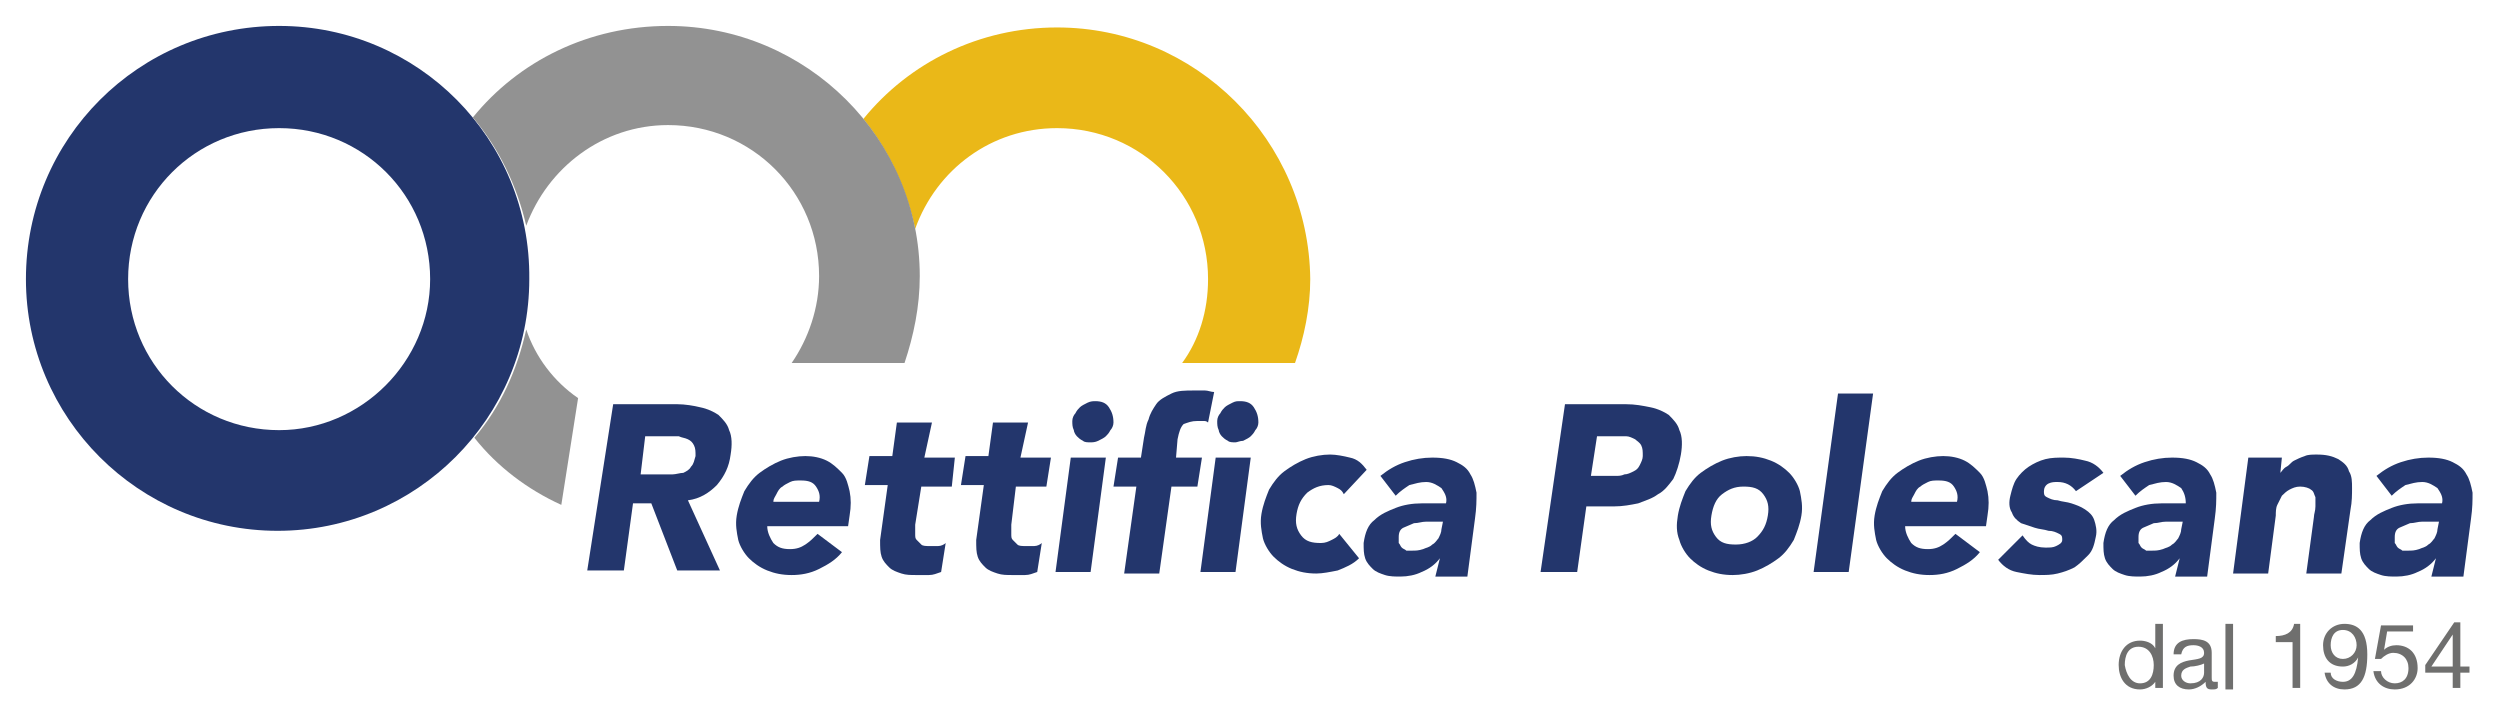 <?xml version="1.0" encoding="utf-8"?>
<!-- Generator: Adobe Illustrator 25.0.1, SVG Export Plug-In . SVG Version: 6.00 Build 0)  -->
<svg version="1.1" id="Livello_1" xmlns="http://www.w3.org/2000/svg" xmlns:xlink="http://www.w3.org/1999/xlink" x="0px" y="0px"
	 viewBox="0 0 163.9 46.4" style="enable-background:new 0 0 163.9 46.4;" xml:space="preserve">
<style type="text/css">
	.st0{fill:#23366C;}
	.st1{fill:#6F6F6E;}
	.st2{fill:#EAB818;}
	.st3{fill:#929292;}
</style>
<g>
	<path class="st0" d="M18.3,1.7C9.1,1.7,1.7,9.1,1.7,18.3c0,9.1,7.4,16.5,16.5,16.5c9.1,0,16.5-7.4,16.5-16.5
		C34.8,9.1,27.4,1.7,18.3,1.7z M18.3,28.2c-5.5,0-9.9-4.4-9.9-9.9c0-5.5,4.4-9.9,9.9-9.9c5.5,0,9.9,4.4,9.9,9.9
		C28.2,23.7,23.7,28.2,18.3,28.2z"/>
	<path class="st0" d="M42,31.1h1.4c0.2,0,0.4,0,0.7,0c0.2,0,0.5-0.1,0.7-0.1c0.2-0.1,0.4-0.2,0.5-0.4c0.2-0.2,0.2-0.4,0.3-0.7
		c0-0.3,0-0.5-0.1-0.7c-0.1-0.2-0.2-0.3-0.4-0.4c-0.2-0.1-0.4-0.1-0.6-0.2c-0.2,0-0.4,0-0.6,0h-1.6L42,31.1L42,31.1z M40.2,26.5h4.2
		c0.5,0,1.1,0.1,1.5,0.2c0.5,0.1,0.9,0.3,1.2,0.5c0.3,0.3,0.6,0.6,0.7,1c0.2,0.4,0.2,1,0.1,1.6c-0.1,0.8-0.4,1.4-0.9,2
		c-0.5,0.5-1.1,0.9-1.9,1l2.1,4.6h-2.8l-1.7-4.4h-1.2l-0.6,4.4h-2.4L40.2,26.5L40.2,26.5z"/>
	<path class="st0" d="M53.7,32.9c0.1-0.4,0-0.7-0.2-1c-0.2-0.3-0.5-0.4-1-0.4c-0.3,0-0.5,0-0.7,0.1c-0.2,0.1-0.4,0.2-0.5,0.3
		c-0.2,0.1-0.3,0.3-0.4,0.5c-0.1,0.2-0.2,0.3-0.2,0.5H53.7L53.7,32.9z M55.2,36.2c-0.4,0.5-0.9,0.8-1.5,1.1
		c-0.6,0.3-1.2,0.4-1.8,0.4c-0.6,0-1.1-0.1-1.6-0.3c-0.5-0.2-0.9-0.5-1.2-0.8c-0.3-0.3-0.6-0.8-0.7-1.2c-0.1-0.5-0.2-1-0.1-1.6
		c0.1-0.6,0.3-1.1,0.5-1.6c0.3-0.5,0.6-0.9,1-1.2c0.4-0.3,0.9-0.6,1.4-0.8c0.5-0.2,1.1-0.3,1.6-0.3c0.5,0,1,0.1,1.4,0.3
		c0.4,0.2,0.7,0.5,1,0.8c0.3,0.3,0.4,0.8,0.5,1.2c0.1,0.5,0.1,1,0,1.6l-0.1,0.7h-5.3c0,0.4,0.2,0.8,0.4,1.1c0.3,0.3,0.6,0.4,1.1,0.4
		c0.4,0,0.7-0.1,1-0.3c0.3-0.2,0.5-0.4,0.8-0.7L55.2,36.2L55.2,36.2z"/>
	<path class="st0" d="M62.4,31.9h-2L60,34.4c0,0.2,0,0.4,0,0.6c0,0.2,0,0.3,0.1,0.4c0.1,0.1,0.2,0.2,0.3,0.3
		c0.1,0.1,0.3,0.1,0.6,0.1c0.1,0,0.3,0,0.5,0c0.2,0,0.4-0.1,0.5-0.2l-0.3,1.9c-0.3,0.1-0.5,0.2-0.8,0.2c-0.3,0-0.5,0-0.8,0
		c-0.4,0-0.7,0-1-0.1c-0.3-0.1-0.6-0.2-0.8-0.4c-0.2-0.2-0.4-0.4-0.5-0.7c-0.1-0.3-0.1-0.6-0.1-1.1l0.5-3.6h-1.5l0.3-1.9h1.5
		l0.3-2.2h2.3L60.6,30h2L62.4,31.9L62.4,31.9z"/>
	<path class="st0" d="M68.6,31.9h-2l-0.3,2.5c0,0.2,0,0.4,0,0.6c0,0.2,0,0.3,0.1,0.4c0.1,0.1,0.2,0.2,0.3,0.3
		c0.1,0.1,0.3,0.1,0.6,0.1c0.1,0,0.3,0,0.5,0c0.2,0,0.4-0.1,0.5-0.2l-0.3,1.9c-0.3,0.1-0.5,0.2-0.8,0.2c-0.3,0-0.5,0-0.8,0
		c-0.4,0-0.7,0-1-0.1c-0.3-0.1-0.6-0.2-0.8-0.4c-0.2-0.2-0.4-0.4-0.5-0.7c-0.1-0.3-0.1-0.6-0.1-1.1l0.5-3.6h-1.5l0.3-1.9h1.5
		l0.3-2.2h2.3L66.9,30h2L68.6,31.9L68.6,31.9z"/>
	<path class="st0" d="M70.3,27.6c0-0.2,0.1-0.4,0.2-0.5c0.1-0.2,0.2-0.3,0.3-0.4c0.1-0.1,0.3-0.2,0.5-0.3c0.2-0.1,0.4-0.1,0.5-0.1
		c0.4,0,0.7,0.1,0.9,0.4c0.2,0.3,0.3,0.6,0.3,1c0,0.2-0.1,0.4-0.2,0.5c-0.1,0.2-0.2,0.3-0.3,0.4c-0.1,0.1-0.3,0.2-0.5,0.3
		c-0.2,0.1-0.4,0.1-0.5,0.1c-0.2,0-0.4,0-0.5-0.1c-0.2-0.1-0.3-0.2-0.4-0.3c-0.1-0.1-0.2-0.3-0.2-0.4C70.3,28,70.3,27.8,70.3,27.6
		L70.3,27.6z M70.2,30h2.3l-1,7.5h-2.3L70.2,30L70.2,30z"/>
	<path class="st0" d="M79.8,27.6c0-0.2,0.1-0.4,0.2-0.5c0.1-0.2,0.2-0.3,0.3-0.4c0.1-0.1,0.3-0.2,0.5-0.3c0.2-0.1,0.3-0.1,0.5-0.1
		c0.4,0,0.7,0.1,0.9,0.4c0.2,0.3,0.3,0.6,0.3,1c0,0.2-0.1,0.4-0.2,0.5c-0.1,0.2-0.2,0.3-0.3,0.4c-0.1,0.1-0.3,0.2-0.5,0.3
		C81.3,28.9,81.1,29,81,29c-0.2,0-0.4,0-0.5-0.1c-0.2-0.1-0.3-0.2-0.4-0.3c-0.1-0.1-0.2-0.3-0.2-0.4C79.8,28,79.8,27.8,79.8,27.6
		L79.8,27.6z M79.7,30H82l-1,7.5h-2.3L79.7,30L79.7,30z M74.5,31.9H73l0.3-1.9h1.5l0.2-1.3c0.1-0.4,0.1-0.8,0.3-1.2
		c0.1-0.4,0.3-0.7,0.5-1c0.2-0.3,0.6-0.5,1-0.7c0.4-0.2,0.9-0.2,1.5-0.2c0.2,0,0.5,0,0.7,0c0.2,0,0.4,0.1,0.6,0.1l-0.4,2
		c-0.1-0.1-0.2-0.1-0.3-0.1c-0.1,0-0.2,0-0.4,0c-0.4,0-0.6,0.1-0.9,0.2c-0.2,0.2-0.3,0.5-0.4,1L77.1,30h1.7l-0.3,1.9h-1.7l-0.8,5.7
		h-2.3L74.5,31.9L74.5,31.9z"/>
	<path class="st0" d="M88.1,32.4c-0.1-0.2-0.2-0.3-0.4-0.4c-0.2-0.1-0.4-0.2-0.6-0.2c-0.6,0-1,0.2-1.4,0.5c-0.4,0.4-0.6,0.8-0.7,1.4
		c-0.1,0.6,0,1,0.3,1.4c0.3,0.4,0.7,0.5,1.3,0.5c0.3,0,0.5-0.1,0.7-0.2c0.2-0.1,0.4-0.2,0.5-0.4l1.3,1.6c-0.4,0.4-0.9,0.6-1.4,0.8
		c-0.5,0.1-1,0.2-1.4,0.2c-0.6,0-1.1-0.1-1.6-0.3c-0.5-0.2-0.9-0.5-1.2-0.8c-0.3-0.3-0.6-0.8-0.7-1.2c-0.1-0.5-0.2-1-0.1-1.6
		c0.1-0.6,0.3-1.1,0.5-1.6c0.3-0.5,0.6-0.9,1-1.2c0.4-0.3,0.9-0.6,1.4-0.8c0.5-0.2,1.1-0.3,1.6-0.3c0.4,0,0.9,0.1,1.3,0.2
		c0.5,0.1,0.8,0.4,1.1,0.8L88.1,32.4L88.1,32.4z"/>
	<path class="st0" d="M94.1,34.2c-0.2,0-0.4,0-0.6,0c-0.3,0-0.5,0.1-0.8,0.1c-0.2,0.1-0.5,0.2-0.7,0.3c-0.2,0.1-0.3,0.3-0.3,0.6
		c0,0.1,0,0.3,0,0.4c0.1,0.1,0.1,0.2,0.2,0.3c0.1,0.1,0.2,0.1,0.3,0.2c0.1,0,0.3,0,0.4,0c0.2,0,0.4,0,0.7-0.1
		c0.2-0.1,0.4-0.1,0.6-0.3c0.2-0.1,0.3-0.3,0.4-0.4c0.1-0.2,0.2-0.4,0.2-0.6l0.1-0.5H94.1L94.1,34.2z M94.4,36.6L94.4,36.6
		c-0.3,0.4-0.7,0.7-1.2,0.9c-0.4,0.2-0.9,0.3-1.4,0.3c-0.3,0-0.7,0-1-0.1c-0.3-0.1-0.6-0.2-0.8-0.4c-0.2-0.2-0.4-0.4-0.5-0.7
		c-0.1-0.3-0.1-0.6-0.1-1c0.1-0.7,0.3-1.2,0.7-1.5c0.4-0.4,0.9-0.6,1.4-0.8c0.5-0.2,1.1-0.3,1.7-0.3c0.6,0,1.1,0,1.6,0
		c0.1-0.4-0.1-0.7-0.3-1c-0.3-0.2-0.6-0.4-1-0.4c-0.4,0-0.7,0.1-1.1,0.2c-0.3,0.2-0.6,0.4-0.9,0.7l-1-1.3c0.5-0.4,1-0.7,1.6-0.9
		c0.6-0.2,1.2-0.3,1.8-0.3c0.7,0,1.2,0.1,1.6,0.3c0.4,0.2,0.7,0.4,0.9,0.8c0.2,0.3,0.3,0.7,0.4,1.2c0,0.5,0,1-0.1,1.7l-0.5,3.8h-2.1
		L94.4,36.6L94.4,36.6z"/>
	<path class="st0" d="M104.3,31.2h1.6c0.2,0,0.4,0,0.6-0.1c0.2,0,0.4-0.1,0.6-0.2c0.2-0.1,0.3-0.2,0.4-0.4c0.1-0.2,0.2-0.4,0.2-0.6
		c0-0.3,0-0.5-0.1-0.7c-0.1-0.2-0.3-0.3-0.4-0.4c-0.2-0.1-0.4-0.2-0.6-0.2c-0.2,0-0.5,0-0.7,0h-1.2L104.3,31.2L104.3,31.2z
		 M102.6,26.5h4c0.6,0,1.1,0.1,1.6,0.2c0.5,0.1,0.9,0.3,1.2,0.5c0.3,0.3,0.6,0.6,0.7,1c0.2,0.4,0.2,1,0.1,1.6
		c-0.1,0.6-0.3,1.2-0.5,1.6c-0.3,0.4-0.6,0.8-1,1c-0.4,0.3-0.8,0.4-1.3,0.6c-0.5,0.1-1,0.2-1.6,0.2H104l-0.6,4.3h-2.4L102.6,26.5
		L102.6,26.5z"/>
	<path class="st0" d="M112.2,33.8c-0.1,0.6,0,1,0.3,1.4c0.3,0.4,0.7,0.5,1.3,0.5c0.6,0,1.1-0.2,1.4-0.5c0.4-0.4,0.6-0.8,0.7-1.4
		c0.1-0.6,0-1-0.3-1.4c-0.3-0.4-0.7-0.5-1.3-0.5c-0.6,0-1,0.2-1.4,0.5C112.5,32.7,112.3,33.2,112.2,33.8L112.2,33.8z M110,33.8
		c0.1-0.6,0.3-1.1,0.5-1.6c0.3-0.5,0.6-0.9,1-1.2c0.4-0.3,0.9-0.6,1.4-0.8c0.5-0.2,1.1-0.3,1.6-0.3c0.6,0,1.1,0.1,1.6,0.3
		c0.5,0.2,0.9,0.5,1.2,0.8c0.3,0.3,0.6,0.8,0.7,1.2c0.1,0.5,0.2,1,0.1,1.6c-0.1,0.6-0.3,1.1-0.5,1.6c-0.3,0.5-0.6,0.9-1,1.2
		c-0.4,0.3-0.9,0.6-1.4,0.8c-0.5,0.2-1.1,0.3-1.6,0.3c-0.6,0-1.1-0.1-1.6-0.3c-0.5-0.2-0.9-0.5-1.2-0.8c-0.3-0.3-0.6-0.8-0.7-1.2
		C109.9,34.9,109.9,34.4,110,33.8L110,33.8z"/>
	<polygon class="st0" points="120.5,25.8 122.8,25.8 121.2,37.5 118.9,37.5 120.5,25.8 	"/>
	<path class="st0" d="M128.3,32.9c0.1-0.4,0-0.7-0.2-1c-0.2-0.3-0.5-0.4-1-0.4c-0.3,0-0.5,0-0.7,0.1c-0.2,0.1-0.4,0.2-0.5,0.3
		c-0.2,0.1-0.3,0.3-0.4,0.5c-0.1,0.2-0.2,0.3-0.2,0.5H128.3L128.3,32.9z M129.8,36.2c-0.4,0.5-0.9,0.8-1.5,1.1
		c-0.6,0.3-1.2,0.4-1.8,0.4c-0.6,0-1.1-0.1-1.6-0.3c-0.5-0.2-0.9-0.5-1.2-0.8c-0.3-0.3-0.6-0.8-0.7-1.2c-0.1-0.5-0.2-1-0.1-1.6
		c0.1-0.6,0.3-1.1,0.5-1.6c0.3-0.5,0.6-0.9,1-1.2c0.4-0.3,0.9-0.6,1.4-0.8c0.5-0.2,1.1-0.3,1.6-0.3c0.5,0,1,0.1,1.4,0.3
		c0.4,0.2,0.7,0.5,1,0.8c0.3,0.3,0.4,0.8,0.5,1.2c0.1,0.5,0.1,1,0,1.6l-0.1,0.7h-5.3c0,0.4,0.2,0.8,0.4,1.1c0.3,0.3,0.6,0.4,1.1,0.4
		c0.4,0,0.7-0.1,1-0.3c0.3-0.2,0.5-0.4,0.8-0.7L129.8,36.2L129.8,36.2z"/>
	<path class="st0" d="M136.1,32.2c-0.3-0.4-0.7-0.6-1.2-0.6c-0.2,0-0.4,0-0.6,0.1c-0.2,0.1-0.3,0.3-0.3,0.5c0,0.2,0,0.3,0.2,0.4
		c0.2,0.1,0.4,0.2,0.7,0.2c0.3,0.1,0.6,0.1,0.9,0.2c0.3,0.1,0.6,0.2,0.9,0.4c0.3,0.2,0.5,0.4,0.6,0.7c0.1,0.3,0.2,0.7,0.1,1.1
		c-0.1,0.5-0.2,0.9-0.5,1.2c-0.3,0.3-0.6,0.6-0.9,0.8c-0.4,0.2-0.7,0.3-1.1,0.4c-0.4,0.1-0.8,0.1-1.2,0.1c-0.5,0-1-0.1-1.5-0.2
		c-0.5-0.1-0.9-0.4-1.2-0.8l1.6-1.6c0.2,0.3,0.4,0.5,0.6,0.6c0.2,0.1,0.5,0.2,0.9,0.2c0.3,0,0.5,0,0.7-0.1c0.2-0.1,0.4-0.2,0.4-0.4
		c0-0.2,0-0.3-0.2-0.4c-0.2-0.1-0.4-0.2-0.7-0.2c-0.3-0.1-0.6-0.1-0.9-0.2c-0.3-0.1-0.6-0.2-0.9-0.3c-0.3-0.2-0.5-0.4-0.6-0.7
		c-0.2-0.3-0.2-0.7-0.1-1.1c0.1-0.4,0.2-0.8,0.4-1.1c0.2-0.3,0.5-0.6,0.8-0.8c0.3-0.2,0.7-0.4,1.1-0.5c0.4-0.1,0.8-0.1,1.2-0.1
		c0.5,0,1,0.1,1.4,0.2c0.5,0.1,0.9,0.4,1.2,0.8L136.1,32.2L136.1,32.2z"/>
	<path class="st0" d="M142.6,34.2c-0.2,0-0.4,0-0.6,0c-0.3,0-0.5,0.1-0.8,0.1c-0.2,0.1-0.5,0.2-0.7,0.3c-0.2,0.1-0.3,0.3-0.3,0.6
		c0,0.1,0,0.3,0,0.4c0.1,0.1,0.1,0.2,0.2,0.3c0.1,0.1,0.2,0.1,0.3,0.2c0.1,0,0.3,0,0.4,0c0.2,0,0.4,0,0.7-0.1
		c0.2-0.1,0.4-0.1,0.6-0.3c0.2-0.1,0.3-0.3,0.4-0.4c0.1-0.2,0.2-0.4,0.2-0.6l0.1-0.5H142.6L142.6,34.2z M142.9,36.6L142.9,36.6
		c-0.3,0.4-0.7,0.7-1.2,0.9c-0.4,0.2-0.9,0.3-1.4,0.3c-0.3,0-0.7,0-1-0.1c-0.3-0.1-0.6-0.2-0.8-0.4s-0.4-0.4-0.5-0.7
		c-0.1-0.3-0.1-0.6-0.1-1c0.1-0.7,0.3-1.2,0.7-1.5c0.4-0.4,0.9-0.6,1.4-0.8c0.5-0.2,1.1-0.3,1.7-0.3c0.6,0,1.1,0,1.6,0
		c0-0.4-0.1-0.7-0.3-1c-0.3-0.2-0.6-0.4-1-0.4c-0.4,0-0.7,0.1-1.1,0.2c-0.3,0.2-0.6,0.4-0.9,0.7l-1-1.3c0.5-0.4,1-0.7,1.6-0.9
		c0.6-0.2,1.2-0.3,1.8-0.3c0.7,0,1.2,0.1,1.6,0.3c0.4,0.2,0.7,0.4,0.9,0.8c0.2,0.3,0.3,0.7,0.4,1.2c0,0.5,0,1-0.1,1.7l-0.5,3.8h-2.1
		L142.9,36.6L142.9,36.6z"/>
	<path class="st0" d="M147.4,30h2.2l-0.1,1h0c0.1-0.1,0.2-0.3,0.4-0.4c0.2-0.1,0.3-0.3,0.5-0.4c0.2-0.1,0.4-0.2,0.7-0.3
		c0.2-0.1,0.5-0.1,0.8-0.1c0.6,0,1,0.1,1.4,0.3c0.3,0.2,0.6,0.4,0.7,0.8c0.2,0.3,0.2,0.7,0.2,1.1c0,0.4,0,0.9-0.1,1.4l-0.6,4.2h-2.3
		l0.5-3.7c0-0.2,0.1-0.4,0.1-0.7c0-0.2,0-0.4,0-0.6c-0.1-0.2-0.1-0.4-0.3-0.5c-0.1-0.1-0.4-0.2-0.7-0.2c-0.3,0-0.5,0.1-0.7,0.2
		c-0.2,0.1-0.4,0.3-0.5,0.4c-0.1,0.2-0.2,0.4-0.3,0.6c-0.1,0.2-0.1,0.5-0.1,0.7l-0.5,3.8h-2.3L147.4,30L147.4,30z"/>
	<path class="st0" d="M159.4,34.2c-0.2,0-0.4,0-0.6,0c-0.3,0-0.5,0.1-0.8,0.1c-0.2,0.1-0.5,0.2-0.7,0.3c-0.2,0.1-0.3,0.3-0.3,0.6
		c0,0.1,0,0.3,0,0.4c0.1,0.1,0.1,0.2,0.2,0.3c0.1,0.1,0.2,0.1,0.3,0.2c0.1,0,0.3,0,0.4,0c0.2,0,0.4,0,0.7-0.1
		c0.2-0.1,0.4-0.1,0.6-0.3c0.2-0.1,0.3-0.3,0.4-0.4c0.1-0.2,0.2-0.4,0.2-0.6l0.1-0.5H159.4L159.4,34.2z M159.7,36.6L159.7,36.6
		c-0.3,0.4-0.7,0.7-1.2,0.9c-0.4,0.2-0.9,0.3-1.4,0.3c-0.3,0-0.7,0-1-0.1c-0.3-0.1-0.6-0.2-0.8-0.4c-0.2-0.2-0.4-0.4-0.5-0.7
		c-0.1-0.3-0.1-0.6-0.1-1c0.1-0.7,0.3-1.2,0.7-1.5c0.4-0.4,0.9-0.6,1.4-0.8c0.5-0.2,1.1-0.3,1.7-0.3c0.6,0,1.1,0,1.6,0
		c0.1-0.4-0.1-0.7-0.3-1c-0.3-0.2-0.6-0.4-1-0.4c-0.4,0-0.7,0.1-1.1,0.2c-0.3,0.2-0.6,0.4-0.9,0.7l-1-1.3c0.5-0.4,1-0.7,1.6-0.9
		c0.6-0.2,1.2-0.3,1.8-0.3c0.7,0,1.2,0.1,1.6,0.3c0.4,0.2,0.7,0.4,0.9,0.8c0.2,0.3,0.3,0.7,0.4,1.2c0,0.5,0,1-0.1,1.7l-0.5,3.8h-2.1
		L159.7,36.6L159.7,36.6z"/>
	<g>
		<path class="st1" d="M141.8,45.1h-0.5v-0.4h0c-0.2,0.3-0.6,0.5-1,0.5c-1,0-1.4-0.8-1.4-1.6c0-0.9,0.5-1.6,1.4-1.6
			c0.3,0,0.8,0.1,1,0.5h0v-1.6h0.5V45.1z M140.3,44.8c0.7,0,0.9-0.6,0.9-1.2c0-0.6-0.3-1.2-1-1.2c-0.7,0-0.9,0.6-0.9,1.2
			C139.4,44.2,139.7,44.8,140.3,44.8z"/>
		<path class="st1" d="M145.4,45.1c-0.1,0.1-0.2,0.1-0.4,0.1c-0.3,0-0.4-0.1-0.4-0.5c-0.3,0.3-0.7,0.5-1.1,0.5c-0.6,0-1-0.3-1-0.9
			c0-0.7,0.5-0.9,1-1c0.6-0.1,1-0.1,1-0.5c0-0.4-0.4-0.5-0.7-0.5c-0.4,0-0.7,0.1-0.8,0.6h-0.5c0-0.8,0.6-1,1.3-1
			c0.6,0,1.2,0.1,1.2,0.9v1.6c0,0.2,0,0.3,0.2,0.3c0,0,0.1,0,0.2,0V45.1z M144.5,43.5c-0.2,0.1-0.6,0.2-0.9,0.2
			c-0.3,0.1-0.6,0.2-0.6,0.6c0,0.3,0.3,0.5,0.6,0.5c0.7,0,0.9-0.4,0.9-0.7V43.5z"/>
		<path class="st1" d="M145.9,40.9h0.5v4.3h-0.5V40.9z"/>
		<path class="st1" d="M150.8,45.1h-0.5v-3h-1.1v-0.4c0.6,0,1.1-0.2,1.2-0.8h0.4V45.1z"/>
		<path class="st1" d="M152.8,44.1c0,0.4,0.4,0.6,0.8,0.6c0.6,0,0.9-0.5,1-1.6l0,0c-0.2,0.4-0.6,0.6-1,0.6c-0.9,0-1.3-0.6-1.3-1.4
			c0-0.8,0.6-1.4,1.4-1.4c0.8,0,1.5,0.4,1.5,2c0,1.5-0.4,2.3-1.5,2.3c-0.7,0-1.2-0.4-1.3-1.1H152.8z M153.6,41.3
			c-0.6,0-0.8,0.5-0.8,1c0,0.5,0.3,0.9,0.8,0.9c0.5,0,0.9-0.4,0.9-0.9C154.5,41.8,154.2,41.3,153.6,41.3z"/>
		<path class="st1" d="M158.2,41.4h-1.7l-0.2,1.2l0,0c0.2-0.2,0.5-0.3,0.8-0.3c0.8,0,1.4,0.5,1.4,1.5c0,0.7-0.5,1.4-1.5,1.4
			c-0.7,0-1.3-0.4-1.4-1.2h0.5c0,0.4,0.4,0.8,0.9,0.8c0.5,0,0.9-0.3,0.9-1c0-0.6-0.4-1-1-1c-0.3,0-0.6,0.2-0.8,0.4l-0.4,0l0.4-2.2
			h2.1V41.4z"/>
		<path class="st1" d="M161.3,43.7h0.6v0.4h-0.6v1h-0.5v-1H159v-0.5l1.9-2.8h0.4V43.7z M160.8,43.7v-2.1h0l-1.4,2.1H160.8z"/>
	</g>
	<path class="st2" d="M69.3,1.8c-5.1,0-9.7,2.3-12.7,6c1.7,2.1,2.8,4.5,3.4,7.2c1.4-3.9,5-6.6,9.3-6.6c5.5,0,9.9,4.4,9.9,9.9
		c0,2.1-0.6,4-1.7,5.5h7.4c0.6-1.7,1-3.6,1-5.5C85.8,9.2,78.4,1.8,69.3,1.8z"/>
	<g>
		<path class="st3" d="M43.8,1.7C38.6,1.7,34,4,31,7.7c1.7,2,2.9,4.5,3.5,7.1c1.4-3.8,5-6.6,9.3-6.6c5.5,0,9.9,4.4,9.9,9.9
			c0,2.1-0.7,4.1-1.8,5.7h7.4c0.6-1.8,1-3.7,1-5.7C60.3,9.1,52.9,1.7,43.8,1.7z"/>
		<path class="st3" d="M34.5,21.6c-0.6,2.7-1.7,5.1-3.4,7.1c1.5,1.9,3.5,3.4,5.7,4.4l1.1-7C36.3,25,35.1,23.4,34.5,21.6z"/>
	</g>
</g>
</svg>
